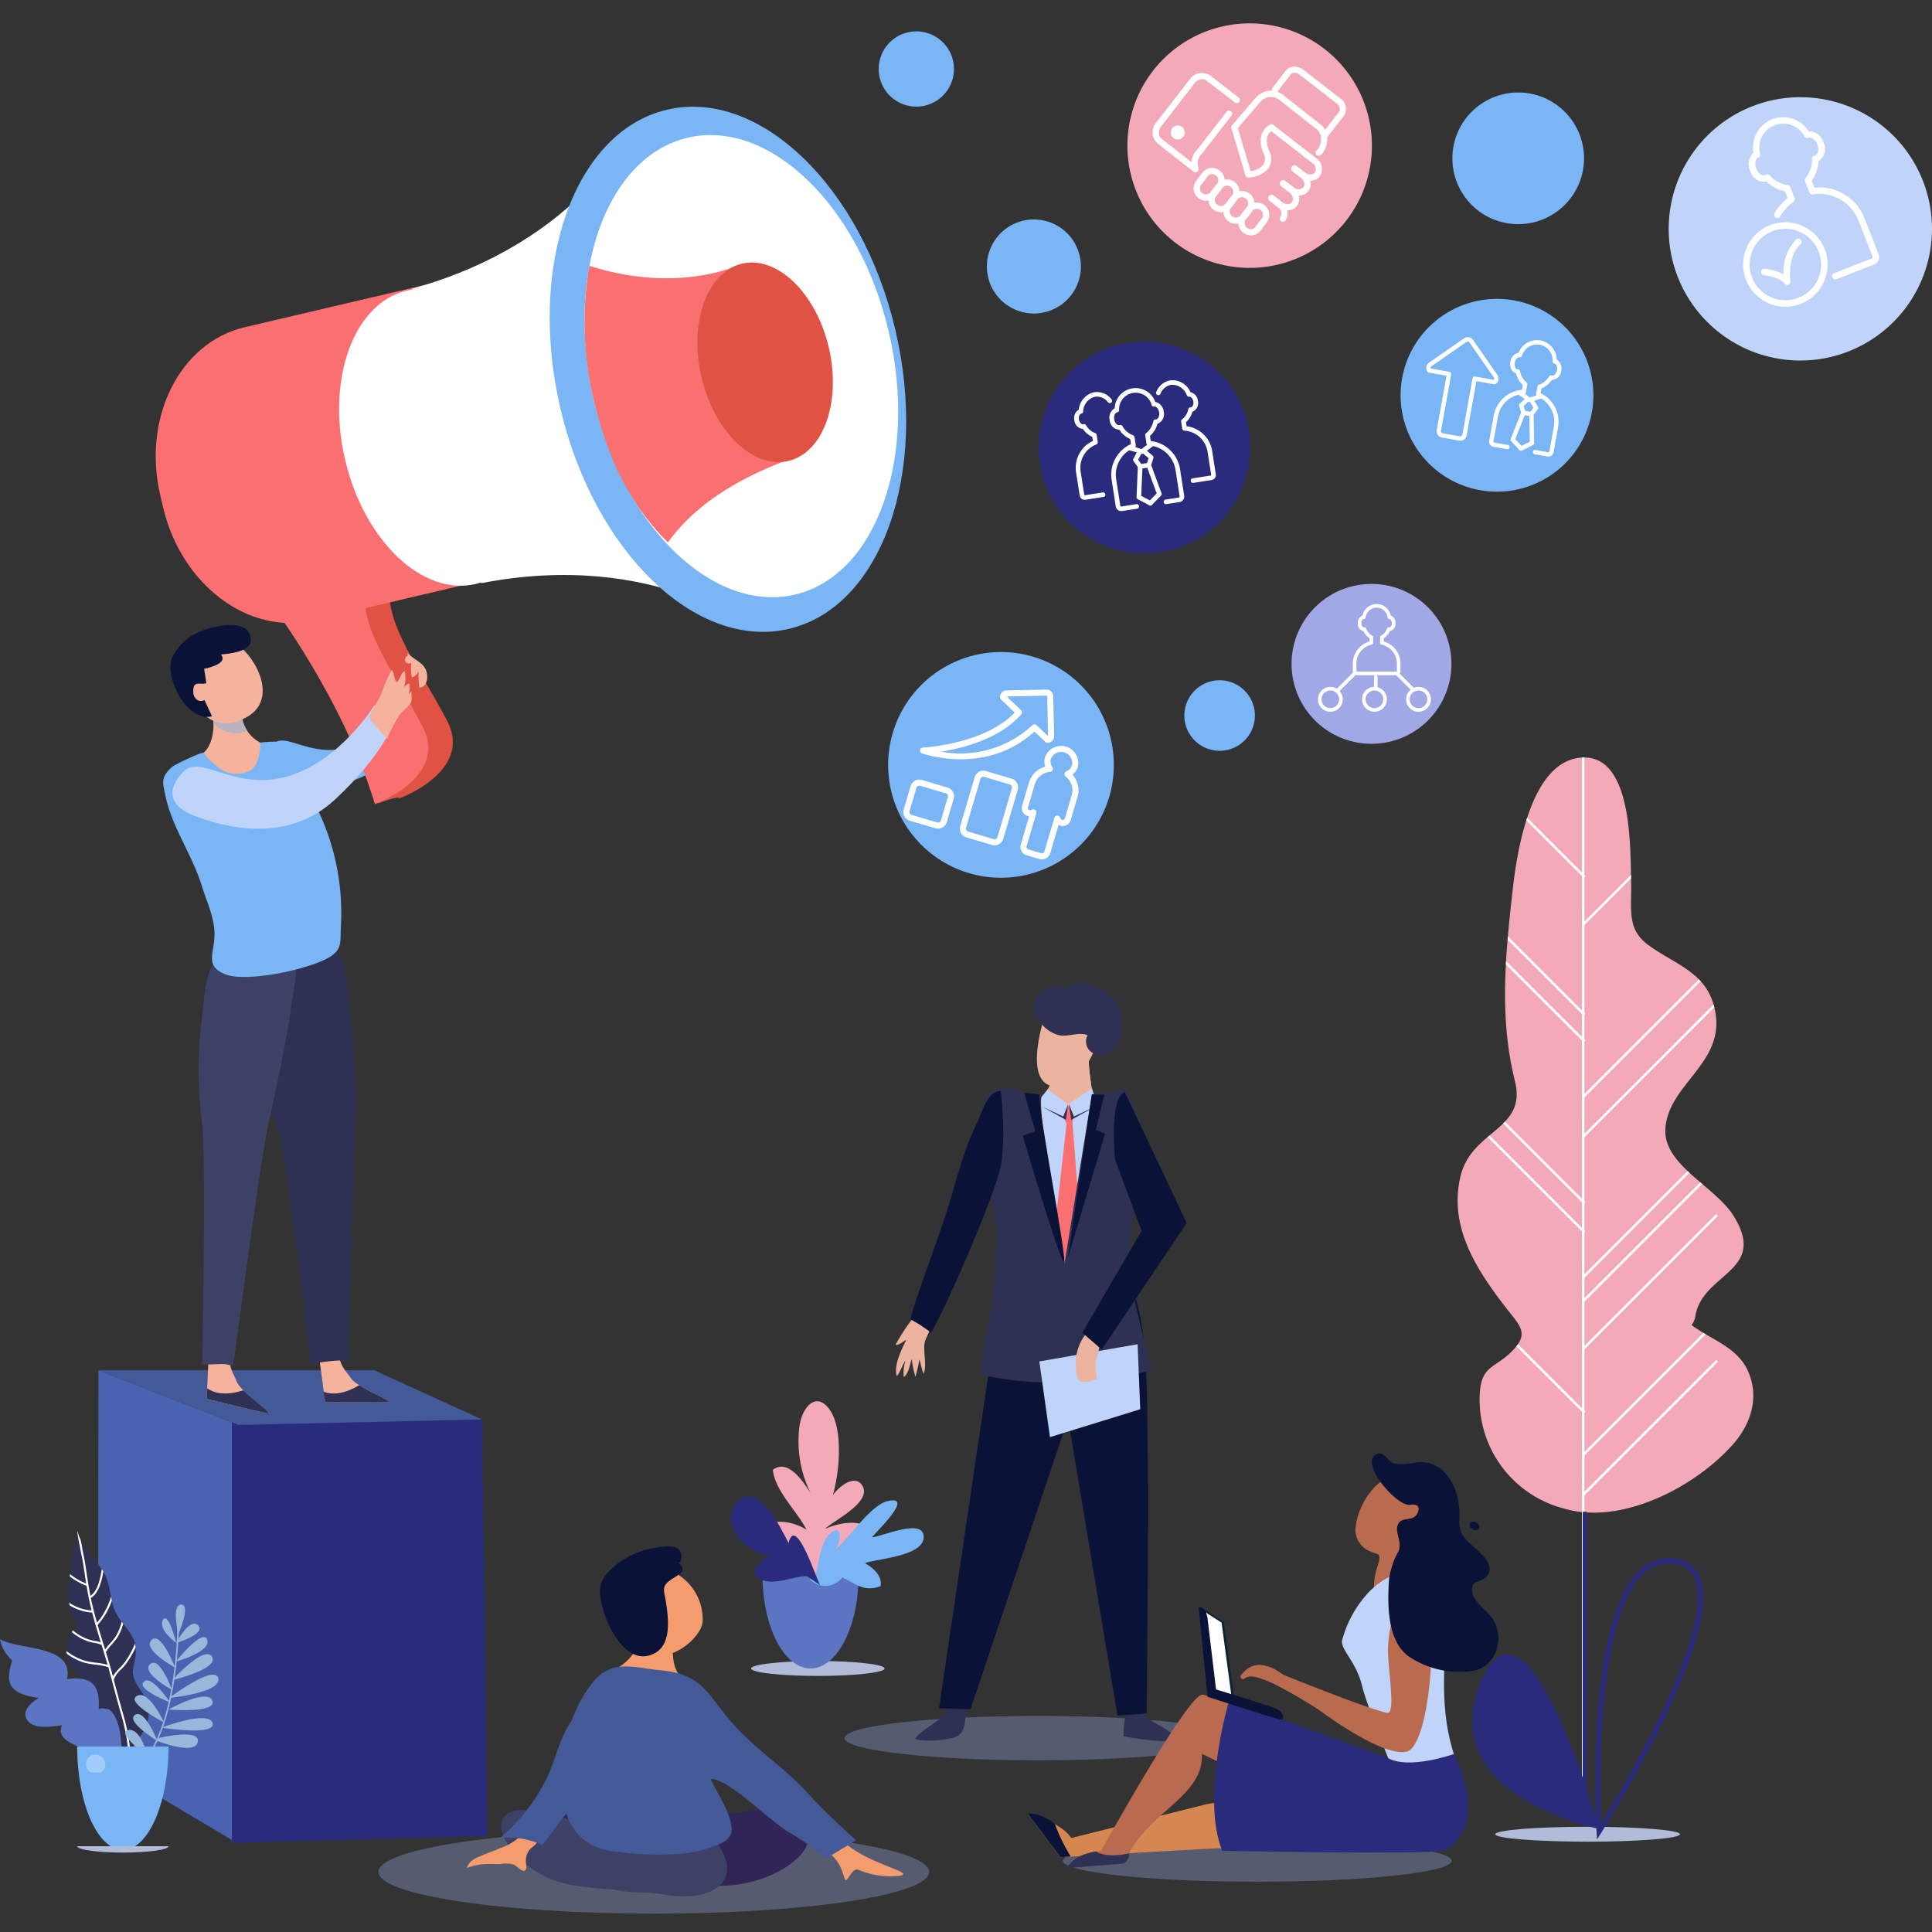 <svg xmlns="http://www.w3.org/2000/svg" xmlns:xlink="http://www.w3.org/1999/xlink" width="248" height="248" viewBox="0 0 248 248">
  <rect x="0" y="0" width="248" height="248" fill="#333333" stroke="none"/>
  <defs>
    <clipPath id="clip-path">
      <rect id="Rectangle_2246" data-name="Rectangle 2246" width="49.665" height="5.701" fill="none"/>
    </clipPath>
    <clipPath id="clip-path-2">
      <rect id="Rectangle_2247" data-name="Rectangle 2247" width="5.255" height="6.894" fill="none"/>
    </clipPath>
    <clipPath id="clip-path-3">
      <rect id="Rectangle_2248" data-name="Rectangle 2248" width="4.391" height="2.235" fill="none"/>
    </clipPath>
    <clipPath id="clip-path-4">
      <rect id="Rectangle_2249" data-name="Rectangle 2249" width="49.902" height="5.37" fill="none"/>
    </clipPath>
    <clipPath id="clip-path-5">
      <rect id="Rectangle_2251" data-name="Rectangle 2251" width="70.686" height="10.709" fill="none"/>
    </clipPath>
    <clipPath id="clip-path-6">
      <rect id="Rectangle_2252" data-name="Rectangle 2252" width="2.47" height="2.293" fill="none"/>
    </clipPath>
  </defs>
  <g id="career-s5-i4" transform="translate(-1388 -4920)">
    <rect id="Rectangle_2305" data-name="Rectangle 2305" width="248" height="248" transform="translate(1388 4920)" fill="none"/>
    <path id="Path_30472" data-name="Path 30472" d="M230.929,219.241a14.446,14.446,0,0,1-10.655-14.665c.22-3.686,1.864-3.225,4.1-5.454,2.371-2.361,1.073-3.253-.935-5.874-3.682-4.8-7.141-10.188-5.643-16.579,1.417-6.046,8.578-5.944,6.994-12.262-2.033-8.128-1.227-16.2-.288-24.549.55-4.883,2.33-16.8,9.047-16.983,6.336-.172,6.03,11.644,6.158,15.647.121,3.73-.672,6.311,2.192,8.414,3.664,2.691,7.907,3.583,8.67,8.96.9,6.341-6.118,9.01-6.466,14.639-.289,4.666,6.4,7.372,8.776,11.215,4.462,7.217-4.226,7.267-4.956,13.029a2.626,2.626,0,0,1-.458.946c2.435,1.839,5.793,2.816,7.181,5.78,1.615,3.445.434,6.977-1.947,9.631-4.786,5.331-13.775,10.029-20.965,8.318q-.406-.1-.806-.214" transform="translate(1357.672 4894.361)" fill="#f3a9b8"/>
    <path id="Path_30473" data-name="Path 30473" d="M246.48,275.433c0,.528-5.308.956-11.859.956s-11.857-.428-11.857-.956,5.308-.958,11.857-.958,11.859.427,11.859.958" transform="translate(1357.168 4880.017)" fill="#b0bcd8"/>
    <rect id="Rectangle_2244" data-name="Rectangle 2244" width="0.321" height="134.704" transform="translate(1591.062 5017.237)" fill="#fff"/>
    <path id="Path_30474" data-name="Path 30474" d="M235.335,174.983l16.727-16.725c-.033-.121-.065-.24-.1-.359l-16.855,16.858Z" transform="translate(1356 4891.047)" fill="#fff"/>
    <path id="Path_30475" data-name="Path 30475" d="M235.335,169.54,250.3,154.572c-.071-.079-.145-.158-.219-.235l-14.975,14.974Z" transform="translate(1356 4891.384)" fill="#fff"/>
    <path id="Path_30476" data-name="Path 30476" d="M235.335,195.26l13.531-13.531-.234-.221-13.524,13.524Z" transform="translate(1356 4888.813)" fill="#fff"/>
    <path id="Path_30477" data-name="Path 30477" d="M235.108,145.783l.227.228,6.042-6.043c0-.139-.009-.286-.01-.444Z" transform="translate(1356 4892.785)" fill="#fff"/>
    <path id="Path_30478" data-name="Path 30478" d="M235.108,198.247l.227.227L250.5,183.31c-.083-.07-.166-.139-.246-.209Z" transform="translate(1356 4888.662)" fill="#fff"/>
    <path id="Path_30479" data-name="Path 30479" d="M252.3,208.289l-17.192,17.191.227.228,17.19-17.191Z" transform="translate(1356 4886.279)" fill="#fff"/>
    <path id="Path_30480" data-name="Path 30480" d="M235.108,204.8l.227.226,17.19-17.191-.225-.226Z" transform="translate(1356 4888.235)" fill="#fff"/>
    <path id="Path_30481" data-name="Path 30481" d="M234.444,184.838l-10.329-10.33c-.073.078-.147.156-.224.23l10.327,10.327Z" transform="translate(1357.062 4889.476)" fill="#fff"/>
    <path id="Path_30482" data-name="Path 30482" d="M234.235,188.768l-12.306-12.306-.245.21L234.009,189Z" transform="translate(1357.271 4889.291)" fill="#fff"/>
    <path id="Path_30483" data-name="Path 30483" d="M234.622,214.717l-8.656-8.657c-.059.085-.122.173-.194.262l8.624,8.623Z" transform="translate(1356.884 4886.491)" fill="#fff"/>
    <path id="Path_30484" data-name="Path 30484" d="M235.108,220.012l.227.227,15.614-15.616c-.094-.055-.191-.111-.284-.168Z" transform="translate(1356 4886.642)" fill="#fff"/>
    <path id="Path_30485" data-name="Path 30485" d="M227.174,131.763l7.354,7.353.226-.226-7.469-7.469c-.037.115-.076.226-.111.343" transform="translate(1356.751 4893.552)" fill="#fff"/>
    <path id="Path_30486" data-name="Path 30486" d="M234.5,158.183l-9.945-9.945c-.012.139-.024.28-.034.419l9.753,9.753Z" transform="translate(1357.002 4891.962)" fill="#fff"/>
    <path id="Path_30487" data-name="Path 30487" d="M234.481,161.917,224.3,151.74c-.008.143-.016.288-.024.431l9.975,9.974Z" transform="translate(1357.025 4891.63)" fill="#fff"/>
    <rect id="Rectangle_2245" data-name="Rectangle 2245" width="0.527" height="37.879" transform="translate(1591.157 5114.061)" fill="#2a2b7c"/>
    <path id="Path_30488" data-name="Path 30488" d="M235.786,272.436s-9.286-33.264-15.23-18.74,15.23,18.74,15.23,18.74" transform="translate(1357.477 4882.33)" fill="#2a2b7c"/>
    <path id="Path_30489" data-name="Path 30489" d="M237.175,272.508l-.056-1c-.061-1.068-1.4-26.229,5.253-33.271a5.3,5.3,0,0,1,4.638-1.792,3.793,3.793,0,0,1,3.21,2.156c3.571,7.49-11.851,32.019-12.507,33.058Zm9.167-35.458a4.721,4.721,0,0,0-3.5,1.629c-5.721,6.052-5.307,26.85-5.126,31.751,2.772-4.534,14.977-25.149,11.926-31.552a3.15,3.15,0,0,0-2.706-1.794,4.883,4.883,0,0,0-.592-.034" transform="translate(1355.824 4883.619)" fill="#2a2b7c"/>
    <g id="Group_11721" data-name="Group 11721" transform="translate(1496.413 5140.262)" opacity="0.3">
      <g id="Group_11720" data-name="Group 11720" transform="translate(0 0)">
        <g id="Group_11719" data-name="Group 11719" clip-path="url(#clip-path)">
          <path id="Path_30490" data-name="Path 30490" d="M180.182,261.608c0,1.574-11.118,2.85-24.834,2.85s-24.831-1.277-24.831-2.85,11.116-2.85,24.831-2.85,24.834,1.277,24.834,2.85" transform="translate(-130.517 -258.758)" fill="#a8bcff"/>
        </g>
      </g>
    </g>
    <path id="Path_30491" data-name="Path 30491" d="M144.78,257.093c-.123,2-3.294,2.831-4.276,4.384,1.019.417,4.6.23,5.592-.456,1.368-.944.349-3.33,1.936-4.7Z" transform="translate(1364.952 4881.735)" fill="#2e3054"/>
    <path id="Path_30492" data-name="Path 30492" d="M170.417,256.309c.1,1.551-.429,3.07-.341,4.666a33.735,33.735,0,0,0,6.761.662c-.562-1.461-1.811-1.735-3.105-2.607-2.091-1.406-1.091-2.382-1.842-4.393Z" transform="translate(1362.154 4881.895)" fill="#2e3054"/>
    <path id="Path_30493" data-name="Path 30493" d="M163.943,163.364s.248,5.746.917,6.853c.865,1.44,2.689.582,3.1,2.426a5.587,5.587,0,0,1-1.055,3.649c-1.848,2.861-5.163,2.479-8.2,3.009a3.6,3.6,0,0,1-4.192-2.285,6.329,6.329,0,0,1,.978-5.086c.609-.705,1.73-.881,2.423-1.515a5.663,5.663,0,0,0,1.739-4.052c-.131-2.346,3-4.3,4.3-3" transform="translate(1363.643 4890.569)" fill="#ecb49f"/>
    <path id="Path_30494" data-name="Path 30494" d="M140.223,202.035a22.805,22.805,0,0,0-2.485,3.744c.541-.012.925-.422,1.382-.668-.617,1.294-1.632,3.239-1.223,4.674.5-.59.732-1.468,1.13-2.037a5.212,5.212,0,0,0-.228,2.158c.6-.438.789-1.6,1.015-2.322a14.48,14.48,0,0,0,.484,2.282,20.961,20.961,0,0,0,.511-2.24c.182.576.292,1.264.54,1.848.433-1.1-.047-2.7.114-3.884.114-.83,1.13-2.236.972-2.909Z" transform="translate(1365.213 4886.871)" fill="#ecb49f"/>
    <path id="Path_30495" data-name="Path 30495" d="M152.111,196.321l-8.2,55.531,4.031.132,12.531-37.3,6.337,38.1,3.744-.265s.289-25.221.144-33.055.288-18.715-3.025-23.361c0,0-10.965,2.831-15.565.22" transform="translate(1364.629 4887.433)" fill="#0b1238"/>
    <g id="Group_11724" data-name="Group 11724" transform="translate(1522.808 5053.541)" style="mix-blend-mode: multiply;isolation: isolate">
      <g id="Group_11723" data-name="Group 11723" transform="translate(0 0)">
        <g id="Group_11722" data-name="Group 11722" clip-path="url(#clip-path-2)">
          <path id="Path_30496" data-name="Path 30496" d="M159.67,168.65a3.029,3.029,0,0,0,2.234,1.215,3.551,3.551,0,0,0,3.021-1.284c-.339-2.083-.476-5.213-.476-5.213a1.474,1.474,0,0,0-1.057-.394,4.307,4.307,0,0,0-1.958.8,3.242,3.242,0,0,0-1.282,2.592,4.727,4.727,0,0,1-.482,2.285" transform="translate(-159.67 -162.974)" fill="#ecb49f"/>
        </g>
      </g>
    </g>
    <path id="Path_30497" data-name="Path 30497" d="M158.759,159.356s-2.517,7.431.529,8.765,4.964-2.5,6.3-5.306c1.493-3.148,1.605-4.236-1.934-5.839-3.411-1.546-4.9,2.38-4.9,2.38" transform="translate(1363.317 4891.169)" fill="#ecb49f"/>
    <path id="Path_30498" data-name="Path 30498" d="M158.281,171.062l.944-1.154,2.613,1.931,3.066-2.044.33,1.071-3.056,21.763-1.7-.34Z" transform="translate(1363.269 4889.922)" fill="#bfd4f8"/>
    <path id="Path_30499" data-name="Path 30499" d="M162.106,172.052l-.737,1.562.425.938-1.875,16.615,1.7,3.834,2.215-3.749-1.277-16.87.17-.768Z" transform="translate(1363.115 4889.708)" fill="#fa7071"/>
    <path id="Path_30500" data-name="Path 30500" d="M161.7,207.384c7.269-.455,10-1.477,10-1.477s-3.1-12.617-3.041-13.2c.2-1.918.381-3.837.586-5.754a30.775,30.775,0,0,1,1-4.66,16.862,16.862,0,0,0-.754-9.851c-.254-.74-.671-2.291-1.561-2.548-.481-.139-.7.2-1.135.309a12.921,12.921,0,0,1-2.726.334l-3.5,21.624s-3.678-19.506-2.929-21.5c-.151.4-4.342-.943-4.79-1a2.412,2.412,0,0,0-2.394,1.6,9.232,9.232,0,0,0-.755,5.306,55.943,55.943,0,0,0,1.026,5.728,31.217,31.217,0,0,1,1,4.66c.2,1.917-.086,3.389-.052,5.89s-2.011,13.633-2.011,13.633a39.114,39.114,0,0,0,12.043.909" transform="translate(1364.091 4889.937)" fill="#2e3054"/>
    <path id="Path_30501" data-name="Path 30501" d="M158.132,208.273l12.61-2.215.341,8.349-11.589,3.579Z" transform="translate(1363.284 4886.49)" fill="#bfd4f8"/>
    <path id="Path_30502" data-name="Path 30502" d="M164.926,204.175a6.078,6.078,0,0,0-1.619,4.6c.025.519.072,1.6.592,1.879.485.262,1.627-.209,2.121-.273a8.26,8.26,0,0,1-.054-2.78,8.988,8.988,0,0,0,.493-2.66Z" transform="translate(1362.795 4886.669)" fill="#ecb49f"/>
    <path id="Path_30503" data-name="Path 30503" d="M161.912,155.191a1.739,1.739,0,0,1-.673.316c-.183.025-.438-.238-.648-.237a2.977,2.977,0,0,0-1.423.152c-3.2,1.555-1.369,5.358,1.326,6.091,1.254.341,2.55-.471,3.771.026a1.681,1.681,0,0,0,1.324,2.482c3.4.45,3.8-5.124,2.237-6.958-.988-1.158-3.853-2.715-5.335-2.189a2.715,2.715,0,0,0-.579.318" transform="translate(1363.346 4891.344)" fill="#2e3054"/>
    <path id="Path_30504" data-name="Path 30504" d="M168.507,194.782c-.767.224-1.648.357-2.409.511-1.211.248-2.434.443-3.658.6a30.5,30.5,0,0,1-5.22.267,18.631,18.631,0,0,1-4.618-.99c-.068.65.148,1.467.135,2.165a26.829,26.829,0,0,1,3.179.568,32.128,32.128,0,0,0,4.493.342,23.807,23.807,0,0,0,5.9-1.077c.613-.157,2-.2,2.474-.626.332-.307,0-1.84.109-1.879-.126.044-.252.084-.384.121" transform="translate(1363.808 4887.569)" fill="#2e3054"/>
    <path id="Path_30505" data-name="Path 30505" d="M151.47,170.179c-1.742-.145-2.46,2.851-3.069,4.081-1.758,3.551-2.7,7.61-3.892,11.375-1.242,3.919-4.394,12.238-4.633,13.846a16.754,16.754,0,0,1,2.612,1.7c2.063-3.418,8.294-17.836,8.974-21.472s.008-9.534.008-9.534" transform="translate(1365.011 4889.886)" fill="#0b1238"/>
    <path id="Path_30506" data-name="Path 30506" d="M169.67,170.3l7.954,16.814-10.907,16.245-2.5-2.158,7.613-13.065-3.407-9.2s-.8-7.84,1.248-8.635" transform="translate(1362.708 4889.874)" fill="#0b1238"/>
    <path id="Path_30507" data-name="Path 30507" d="M161.86,172.052l-.624,1.562-2.727-1.277,3.067,1.7Z" transform="translate(1363.248 4889.708)" fill="#2e3054"/>
    <path id="Path_30508" data-name="Path 30508" d="M162.335,172.052l.625,1.562,2.726-1.277-3.066,1.7Z" transform="translate(1362.886 4889.708)" fill="#2e3054"/>
    <path id="Path_30509" data-name="Path 30509" d="M157.909,170.645l-1.959-.255,1.449,4.942-1.62.6s4.772,16.189,5.282,16.189-3.493-20.535-3.152-21.472" transform="translate(1363.506 4889.865)" fill="#0b1238"/>
    <path id="Path_30510" data-name="Path 30510" d="M165.252,170.629l1.612.038-1.106,4.517,1.191.511-4.772,15.933Z" transform="translate(1362.901 4889.843)" fill="#0b1238"/>
    <path id="Path_30511" data-name="Path 30511" d="M134.4,251.933c0,.528-3.836.956-8.569.956s-8.569-.428-8.569-.956,3.837-.958,8.569-.958,8.569.427,8.569.958" transform="translate(1367.151 4882.241)" fill="#b0bcd8"/>
    <path id="Path_30512" data-name="Path 30512" d="M42.714,216.772l-.29,53.612L24.671,259.823l.057-50.076Z" transform="translate(1375.911 4886.142)" fill="#4a63b1"/>
    <path id="Path_30513" data-name="Path 30513" d="M75.753,216.722l-32.1.233v54.124l32.807-.886Z" transform="translate(1374.115 4885.481)" fill="#2a2b7c"/>
    <path id="Path_30514" data-name="Path 30514" d="M24.733,209.748H60.117l13.846,6.314-31.243.711Z" transform="translate(1375.905 4886.142)" fill="#445998"/>
    <path id="Path_30515" data-name="Path 30515" d="M41.775,169.958l-1.693,38.567s6.551,1.617,7.74,1.848-3.346-2.657-3.886-4.062-1.35-1.913-.646-5.325,6.217-43.037,6.217-43.037H42.572Z" transform="translate(1374.453 4891.043)" fill="#f5b29c"/>
    <path id="Path_30516" data-name="Path 30516" d="M41.79,140.333c-.016.062-.033.12-.05.18a14.7,14.7,0,0,0,5.312.273,10.788,10.788,0,0,0,5.1-2.055l-.081-.175c-4.012,3.072-9.062,2.081-10.281,1.776" transform="translate(1374.296 4892.877)" fill="#fff"/>
    <path id="Path_30517" data-name="Path 30517" d="M44.791,212.567c-2.434.785-3.887.282-4.641-.232l-.068,1.336s6.551,1.617,7.74,1.848c.93.176-1.6-1.526-3.031-2.952" transform="translate(1374.453 4885.896)" fill="#2e3054"/>
    <path id="Path_30518" data-name="Path 30518" d="M49.508,120.257c-1.381,1.252-1.857,3.011.818,4.042s8.526,2.675,13.034-1.447,5.452-7.089,5.452-7.089L66.991,114.3s-3.114,5.027-7.934,6.44-7.964-1.925-9.549-.482" transform="translate(1373.667 4895.173)" fill="#7ab6f6"/>
    <path id="Path_30519" data-name="Path 30519" d="M52.752,99.962,63.3,126.217s2.61-1.014,2.722-.641c0,0,9.476-3.431,6.14-9.909s-8.522-13.12-7.238-17.96-12.174,2.254-12.174,2.254" transform="translate(1373.254 4896.901)" fill="#df5244"/>
    <path id="Path_30520" data-name="Path 30520" d="M51,170.6l5.133,38.169s6.726.082,7.938.034-3.812-1.829-4.627-3.076-1.71-1.561-1.722-5.054.049-43.223.049-43.223l-8.748-1.115Z" transform="translate(1373.608 4891.195)" fill="#f5b29c"/>
    <path id="Path_30521" data-name="Path 30521" d="M48.33,121.464c.225,1.146-2.035,3.731-2.953,4.258-1.65.946-4.022.541-5.717-.068-.919-.328-2.929-.236-3.3-1.224-.6-1.6,1.989-2.1,2.785-2.607,1.182-.757,1.593-3.017,1.4-4.275a36.474,36.474,0,0,1,3.671-.622,4.474,4.474,0,0,0,2.372,3.471c.414.23,1.643.581,1.737,1.067" transform="translate(1374.813 4894.924)" fill="#f5b29c"/>
    <path id="Path_30522" data-name="Path 30522" d="M61.222,211.873c-2.215,1.322-3.736,1.164-4.578.834l.206,1.32s6.726.082,7.937.034c.942-.039-1.876-1.12-3.566-2.188" transform="translate(1372.886 4885.94)" fill="#2e3054"/>
    <path id="Path_30523" data-name="Path 30523" d="M48.548,147.834c.559,2.222-.656,3.871-1.134,5.995a22.738,22.738,0,0,0-.315,6.255,52.126,52.126,0,0,0,2.762,12.867c1.373,4.159,4.239,30.032,4.239,30.032s3.657-.707,4.907-.358c-.279-4.633.846-28.5.915-33.247.06-4.081-.58-8.308-.878-12.407-.288-3.948-.909-7.623-3.8-10.312Z" transform="translate(1373.796 4892.11)" fill="#2e3054"/>
    <path id="Path_30524" data-name="Path 30524" d="M43.239,147.353c.092,2.3-1.823,2.914-2.726,4.876-.842,1.839-.916,4.765-1.194,6.752a52.318,52.318,0,0,0,.062,13.191c.485,4.376.108,26.783-.014,30.813,1.33.334,2.828-.252,3.976.377.677-4.586,3.523-26.6,4.564-31.225.893-3.972,2.318-10.583,2.865-14.653.529-3.921,1.524-6.466-.749-9.751Z" transform="translate(1374.562 4892.045)" fill="#3d4166"/>
    <path id="Path_30525" data-name="Path 30525" d="M39.777,122.886a2.464,2.464,0,0,1-.579-.819c-.1-.275-3.784,1.5-4.09,1.766-1.558,1.351-1.272,2.035-.9,3.787.866,4.078,3.441,7.537,4.655,11.5.676,2.2,1.762,4.322,1.624,6.686-.125,2.15-1.156,3.631,1.357,4.671,2.742,1.137,10.942-.663,13.408-2.182,1.719-1.062,1.352-2.007,1.472-4.013a30.57,30.57,0,0,0-2.77-14.486c-1.037-2.418-2.038-5.445-3.528-7.61-.717-1.044-.557-1.2-1.848-1.548a14.891,14.891,0,0,0-2.206.114c0,.062.091,3.053-1.544,3.719a3.729,3.729,0,0,1-3.67-.417,15.634,15.634,0,0,1-1.379-1.165" transform="translate(1375.036 4894.573)" fill="#7ab6f6"/>
    <path id="Path_30526" data-name="Path 30526" d="M91.843,70.623c2.341,9.974-2.5,19.641-10.825,21.594L53.092,98.773c-8.316,1.953-16.958-4.549-19.3-14.522l-.351-1.5c-2.342-9.973,2.5-19.64,10.822-21.6L72.186,54.6c8.32-1.953,16.961,4.549,19.3,14.521Z" transform="translate(1375.137 4900.854)" fill="#fa7071"/>
    <g id="Group_11727" data-name="Group 11727" transform="translate(1415.363 5011.85)" style="mix-blend-mode: multiply;isolation: isolate">
      <g id="Group_11726" data-name="Group 11726" transform="translate(0 0)">
        <g id="Group_11725" data-name="Group 11725" clip-path="url(#clip-path-3)">
          <path id="Path_30527" data-name="Path 30527" d="M45.388,118.9a4.133,4.133,0,0,1-.72-1.976,36.732,36.732,0,0,0-3.671.622,3.577,3.577,0,0,1,.033.387,3.965,3.965,0,0,0,4.358.968" transform="translate(-40.997 -116.926)" fill="#b9b3c0"/>
        </g>
      </g>
    </g>
    <path id="Path_30528" data-name="Path 30528" d="M44.823,115.985c3.532-2.045,1.721-6.5-.6-8.724-1.2-1.151-3.076-2.366-4.816-1.946-1.7.414-4.431,1.957-4.187,3.976.127,1.027,1.128,1.812,1.609,2.71a12.519,12.519,0,0,0,2.407,3.663c1.693,1.541,3.689,1.421,5.586.321" transform="translate(1374.914 4896.03)" fill="#f5b29c"/>
    <path id="Path_30529" data-name="Path 30529" d="M39.315,113.735c-.833.373-1.448-.284-1.452-1.107-.013-1.513.932-.8,1.685-1.073h0l-.284-1.845s3.21-.579,2.155-1.831c1.076-.12,3.89-.316,3.829-1.929-.113-2.993-5.2-1.611-6.607-.977a6.781,6.781,0,0,0-3.516,3.389c-.911,2.582,1.94,8.2,5.151,7.452Z" transform="translate(1374.938 4896.138)" fill="#0b1238"/>
    <path id="Path_30530" data-name="Path 30530" d="M69.213,54.193,78.087,92C100.449,87.672,113.1,98.16,113.1,98.16L97.821,33.1s-6.658,15.02-28.608,21.1" transform="translate(1371.697 4902.855)" fill="#fff"/>
    <path id="Path_30531" data-name="Path 30531" d="M49.271,100.778s9.181,12.06,13.268,25.617c0,0,9.479-3.434,6.143-9.909s-8.521-13.121-7.239-17.959-12.173,2.252-12.173,2.252" transform="translate(1373.584 4896.824)" fill="#fa7071"/>
    <path id="Path_30532" data-name="Path 30532" d="M133.082,59.267c4.321,18.4-1.8,35.579-13.675,38.366s-25-9.871-29.318-28.273,1.8-35.582,13.673-38.367,25,9.87,29.32,28.275" transform="translate(1369.853 4903.091)" fill="#7ab6f6"/>
    <path id="Path_30533" data-name="Path 30533" d="M132.69,59.847c3.8,16.2-1.586,31.311-12.033,33.764s-22-8.686-25.8-24.88,1.588-31.313,12.034-33.766,22,8.69,25.8,24.883" transform="translate(1369.386 4902.711)" fill="#fff"/>
    <path id="Path_30534" data-name="Path 30534" d="M84.313,72.585c2.443,10.4-1.1,20.129-7.924,21.73S62.066,88.781,59.623,78.381s1.107-20.129,7.925-21.728,14.325,5.53,16.765,15.933" transform="translate(1372.677 4900.647)" fill="#fff"/>
    <path id="Path_30535" data-name="Path 30535" d="M113.861,52.859s-7.865,4.026-19.59.274a42.344,42.344,0,0,0,.582,17.322c1.857,7.907,4.964,13.683,9.487,18.186,1.489-1.967,5.19-6.888,15.848-10.753-7.393-7.338-10.3-20.673-6.327-25.029" transform="translate(1369.386 4900.985)" fill="#fa7071"/>
    <path id="Path_30536" data-name="Path 30536" d="M126.517,63.59c1.642,6.992-.684,13.52-5.2,14.58s-9.5-3.752-11.143-10.746.687-13.52,5.2-14.58,9.5,3.752,11.141,10.746" transform="translate(1367.87 4901.001)" fill="#df5244"/>
    <path id="Path_30537" data-name="Path 30537" d="M36.771,123.873c-1.923,1.776-2.584,4.263,1.146,5.726s11.9,3.8,18.18-2.035,7.6-10.032,7.6-10.032l-2.544-2.074s-4.338,7.113-11.06,9.109-11.112-2.734-13.321-.694" transform="translate(1374.913 4895.063)" fill="#bfd4f8"/>
    <path id="Path_30538" data-name="Path 30538" d="M68.485,114.624c-.349.647-1.127,1.1-1.552,1.736a22.157,22.157,0,0,0-1.517,2.953c-.521-.645-1.107-1.237-1.654-1.878-.733-.862-.729-.954-.158-1.932.368-.628.768-1.295,1.067-1.95a20.063,20.063,0,0,1,1.328-3.1c.467.424.177,1.257.668,1.606.452-.458.48-1.111,1-1.477a3.915,3.915,0,0,1-.105,2.2c.174-.368.386-.417.667-.6a1.838,1.838,0,0,1-.1,1.432c.1-.141.337-.3.458-.46-.1.14.093,1.115-.1,1.474" transform="translate(1372.266 4895.537)" fill="#f5b29c"/>
    <path id="Path_30539" data-name="Path 30539" d="M68.556,108.39c-.666.418-.355,1.238.45.958a6.824,6.824,0,0,0,.07,1.852,1.431,1.431,0,0,0,.876-.846,11.136,11.136,0,0,0,.085,2.161c1.159-.123,1.2-1.7.725-2.515s-1.588-1.225-2.252-1.938Z" transform="translate(1371.793 4895.763)" fill="#f5b29c"/>
    <path id="Path_30540" data-name="Path 30540" d="M72.9,165.383h0Z" transform="translate(1371.358 4890.339)" fill="#2e3054"/>
    <g id="Group_11730" data-name="Group 11730" transform="translate(1524.438 5156.176)" opacity="0.3">
      <g id="Group_11729" data-name="Group 11729" transform="translate(0 0)">
        <g id="Group_11728" data-name="Group 11728" clip-path="url(#clip-path-4)">
          <path id="Path_30541" data-name="Path 30541" d="M211.373,279.018c0,1.482-11.172,2.685-24.951,2.685s-24.951-1.2-24.951-2.685,11.17-2.684,24.951-2.684,24.951,1.2,24.951,2.684" transform="translate(-161.471 -276.334)" fill="#a8bcff"/>
        </g>
      </g>
    </g>
    <path id="Path_30542" data-name="Path 30542" d="M210.657,237.607c-1.666-1.126.843-5.493,1.272-6.992.58-2.024.627-4.156-1.394-5.382-3.716-2.257-7.045,2.439-7.516,5.757a2.972,2.972,0,0,0,1.306,3.153c1.533.9,2.08.131,1.461,2.192a8.037,8.037,0,0,0-.311,4.172c.336,1.5,1.314,2.987,1.492,4.482Z" transform="translate(1359.041 4884.732)" fill="#ba6b4f"/>
    <path id="Path_30543" data-name="Path 30543" d="M211.1,264.994s5.2,11.331-4.024,11.6-23.363-.343-26-.254-20.369,1.153-20.369,1.153l-4.031-5.341a.134.134,0,0,1,0-.16.136.136,0,0,1,.151-.053c1.093.327,4.155,1.373,5.257,3.086l17.326-4.331Z" transform="translate(1363.423 4880.914)" fill="#d6874f"/>
    <path id="Path_30544" data-name="Path 30544" d="M159.965,273.913a24.023,24.023,0,0,0,1.954,4.041,1.048,1.048,0,0,1,.089.151l-1.3.1-4.094-5.424a.137.137,0,0,1,.124-.219,6.1,6.1,0,0,1,3,1.175s.229.168.23.172" transform="translate(1363.43 4880.198)" fill="#0b1238"/>
    <path id="Path_30545" data-name="Path 30545" d="M205.768,266.563s-24.459-10.807-26.344-10.807-12.942,19.988-12.942,19.988-3.617.429-4.2,1.96l7.367-.671a10.375,10.375,0,0,1,1.778-3.011c3.6-4.3,8.134-6.137,7.969-10.681l18.5,9.055s9.717-2.009,7.874-5.833" transform="translate(1362.891 4881.788)" fill="#ba6b4f"/>
    <path id="Path_30546" data-name="Path 30546" d="M212.755,240.832c-3.488-3.974-6.4-1.647-8.143,0a14.46,14.46,0,0,0-3.579,6.4c-.087,1.217,1.845,2.713,2.58,5.753s4.909,13.114,4.909,13.114,10.858,6.633,7.237-3.283.483-18.005-3-21.98" transform="translate(1359.225 4883.407)" fill="#bfd4f8"/>
    <path id="Path_30547" data-name="Path 30547" d="M181.128,243.405l2.885,1.865,1.268,9.435-2.971-.773Z" transform="translate(1361.108 4882.957)" fill="#0e2437"/>
    <path id="Path_30548" data-name="Path 30548" d="M181.553,243.987l2.185,1.4,1.269,9.438-2.463-.526Z" transform="translate(1361.068 4882.902)" fill="#fff"/>
    <path id="Path_30549" data-name="Path 30549" d="M184.807,256.678s-3.633,12.339-.855,19.2c0,0,26.316.518,28.214-.024s5.571-3.991,1.522-12.4c0,0-5.853,2.092-8.563.466,0,0-16.5-5.995-20.318-7.239" transform="translate(1360.94 4881.701)" fill="#2a2b7c"/>
    <path id="Path_30550" data-name="Path 30550" d="M209.742,241.391c2.581,1.27,1.429,19.618-1.787,20.3s-11.173-5.321-11.173-5.321A63.818,63.818,0,0,0,190.975,253c-1.843-.809-3.163-1.356-3.942-.6,0,0-.713-.141-.225-.651s1.892-2.445,5.337.063c0,0,10.666,4.341,13.344,4.895,1.157.239.01-6.144.09-8.279.174-4.664,2.166-8.025,4.164-7.043" transform="translate(1360.587 4883.164)" fill="#ba6b4f"/>
    <path id="Path_30551" data-name="Path 30551" d="M180.717,243.4l1.141,11.439s9.091,2.99,9.5,2.948.326-.99-.8-1.453-7.607-2.43-7.607-2.43l-1.118-9.317s-.3-1.447-1.115-1.186" transform="translate(1361.147 4882.96)" fill="#0b1238"/>
    <path id="Path_30552" data-name="Path 30552" d="M208.225,222.856a2,2,0,0,1-.207-.071c-.825-.325-1.27-1.826-2.358-1.006-1.746,1.316,2.933,6.7,4.578,6.356,0,0,1.364-.248.976.886-.51,1.489-2.1.438-2.617,1.7-.395.967.6,2.2.1,3.38a10.017,10.017,0,0,0-1.223,3.671c-.2,3.082-.263,7.745,2.474,9.792a11.72,11.72,0,0,0,8.5,1.861c2.9-.7,3.84-4.225,2.368-6.588-.649-1.045-2.546-2.253-2.666-3.545-.163-1.749,1.193-1,1.946-2.068.967-1.367-.645-2.629-1.537-3.482-1.571-1.5-2.158-1.871-2.045-3.928.176-3.211-1.486-7.458-5.437-7.136a8.267,8.267,0,0,1-2.85.179" transform="translate(1358.823 4885.025)" fill="#0b1238"/>
    <path id="Path_30553" data-name="Path 30553" d="M220.342,232.123a.61.61,0,0,1-.837.059c-.322-.2-.469-.541-.329-.771a.612.612,0,0,1,.837-.062c.321.2.47.542.329.774" transform="translate(1357.513 4884.109)" fill="#0b1238"/>
    <path id="Path_30554" data-name="Path 30554" d="M170.039,278.2a1.425,1.425,0,0,1-.7,1.325l-6.961.558a.153.153,0,0,1-.144-.079.176.176,0,0,1,0-.172c.667-1.215,2.538-1.674,3.547-1.871,1.482.978,4.261.239,4.261.239" transform="translate(1362.898 4879.688)" fill="#2e3054"/>
    <path id="Path_30555" data-name="Path 30555" d="M281.159,46.16a16.9,16.9,0,1,1-16.9-16.9,16.9,16.9,0,0,1,16.9,16.9" transform="translate(1354.841 4903.219)" fill="#bfd4f8"/>
    <g id="Group_11736" data-name="Group 11736" transform="translate(1436.587 5154.934)" opacity="0.3">
      <g id="Group_11735" data-name="Group 11735" transform="translate(0 0)">
        <g id="Group_11734" data-name="Group 11734" clip-path="url(#clip-path-5)">
          <path id="Path_30557" data-name="Path 30557" d="M135.124,280.319c0,2.956-15.824,5.353-35.343,5.353s-35.342-2.4-35.342-5.353,15.826-5.356,35.342-5.356,35.343,2.4,35.343,5.356" transform="translate(-64.439 -274.963)" fill="#a8bcff"/>
        </g>
      </g>
    </g>
    <path id="Path_30558" data-name="Path 30558" d="M127.059,277.264c2.973,1.332,2.973,4.2,3.28,4.2s.874-1.6,1.565-1.365a10.691,10.691,0,0,0,5.392.785c2.269-.445-5.009-1.572-7.983-5.112Z" transform="translate(1366.224 4879.895)" fill="#f59c6f"/>
    <path id="Path_30559" data-name="Path 30559" d="M89.587,272.146c10,1.814,15.651,1.712,20.731.64s9.673-1.176,11.063,1.921-5.45,7.693-12.714,7.051c-4.457-.392-8.841-1.583-13.3-1.037-3.83.465-8.6-1.755-10.416-5.33-1.936-3.815,1.557-3.8,4.642-3.246" transform="translate(1370.261 4880.263)" fill="#312555"/>
    <path id="Path_30560" data-name="Path 30560" d="M83.463,272.2c3.924-1.173,22.668,6.722,24.649,7.311-.107,1.109.143,1.66,0,2.784-.232-.021-14.772.823-19.852-1.3s-8.721-7.625-4.8-8.8" transform="translate(1370.505 4880.243)" fill="#3d4166"/>
    <path id="Path_30561" data-name="Path 30561" d="M94.994,276.1a3.313,3.313,0,0,0-.264.253c-1.791,1.96-.6,4.407,1.468,5.584,2.139,1.219,4.839.779,7.2,1.125a14.945,14.945,0,0,0,4.636.217c3.2-.512,5.009-2.671,3.27-5.716-.575-1.007-1.187-2.789-2.167-3.42q-4.607.452-9.214.9c-1.661.163-3.643-.035-4.923,1.057" transform="translate(1369.365 4880.049)" fill="#3d4166"/>
    <path id="Path_30562" data-name="Path 30562" d="M84.228,275.353a6.91,6.91,0,0,1-2.869,1.908c-.8.346-1.68.646-2.466.986-.8.346-1.589.594-1.928,1.6,2.048-.742,2.9-.438,4.357-.512a3.786,3.786,0,0,1,1.651.077c.541.249.723.731,1.4.816.4-.369.185-.663.173-1.082a2.283,2.283,0,0,1,.48-1.643c.371-.459,1.484-.926.742-1.636Z" transform="translate(1370.963 4879.934)" fill="#f59c6f"/>
    <path id="Path_30563" data-name="Path 30563" d="M96.042,252.315c2.126-.251,4.475-2.2,4.748-4.168,1.427-.063,2.923-.064,4.351,0,.093,1.695-.059,3.345,1.153,4.712a18.641,18.641,0,0,1-5.69.469Z" transform="translate(1369.158 4882.513)" fill="#f59c6f"/>
    <path id="Path_30564" data-name="Path 30564" d="M106.23,275.741a15.4,15.4,0,0,0,3.177-.745c1.584-.565,3.032-.961,2.78-2.775-.292-2.11-1.784-4.12-2.668-6.023,2.407-.1,7.727,5.627,10.377,7.021a34.593,34.593,0,0,1,4.461,3.153l3.843-2.307s-3.791-3.368-6.229-6.074c-3.032-3.367-7.052-5.85-9.946-9.3-3.126-3.731-3.74-5.99-9-6.461-3.161-.283-5.9-1.416-8.3,1.187a16.1,16.1,0,0,0-3.295,6.181c-1.745,5.827-2.234,15.069,5.816,15.9a39.088,39.088,0,0,0,8.989.248" transform="translate(1369.695 4882.169)" fill="#445998"/>
    <path id="Path_30565" data-name="Path 30565" d="M102.069,248.026c2.25,2.524,7.206-1.333,7.181-3.651a6.8,6.8,0,0,0-3.542-6.086c-2.492-2.258-3.691-2.256-6.238-1.089,0,0-4.057,3.357,2.6,10.827" transform="translate(1368.95 4883.617)" fill="#f59c6f"/>
    <path id="Path_30566" data-name="Path 30566" d="M104.676,239.193c-.962.78-.577,1.262-.348,2.8.367,2.449.757,6.107-2.407,6.787-3.563.768-6.414-6.128-6.052-8.8.319-2.344,4.072-4.481,6.139-4.9.928-.19,2.973-.618,3.775-.1s.56,2.194-.029,1.72c1.47,1.187.29,1.553-.722,2.239-.137.091-.255.178-.358.262" transform="translate(1369.177 4883.777)" fill="#0b1238"/>
    <path id="Path_30567" data-name="Path 30567" d="M92,258.055c-2.585,2.131-3.032,6.3-4.6,9.151a23.891,23.891,0,0,1-5.745,7.165,10.4,10.4,0,0,1,5.422.879c2-2.281,2.992-4.717,5.852-6.123Z" transform="translate(1370.52 4881.571)" fill="#445998"/>
    <path id="Path_30568" data-name="Path 30568" d="M118.887,238.822c0,6.606,2.757,11.958,6.163,11.958s6.162-5.353,6.162-11.958Z" transform="translate(1366.997 4883.391)" fill="#5c75c3"/>
    <path id="Path_30569" data-name="Path 30569" d="M126.317,237.35c1.862-1.039,5.486-2.1,6.231-4.6,1.209-4.041-3.584-3.141-5.593-2.222,1.134-1.093,5.977-3.375,4.834-5.487-1.17-2.153-4.758,1.288-4.534,3.134,1.432-2.917,2.319-10.016.348-12.878-1.767-2.558-3.55-.366-3.9,1.9a14.979,14.979,0,0,0,1.405,8.734c-.9-1.369-2.841-4.483-4.844-2.987.276,2.726,3.134,5.332,4.322,7.689-1.269-.874-5.3-2.042-5.118.636.162,2.34,4.834,3.038,5.712,4.565Z" transform="translate(1366.943 4885.726)" fill="#f3a9b8"/>
    <path id="Path_30570" data-name="Path 30570" d="M126.326,237.919c.35-1.459.61-4.2,1.746-5.322,1.73-1.7,1.557.865.8,1.929,1.794-1.485,4.51-5.779,6.78-6.255,3.382-.705-1.535,3.928-2.081,4.668,1.421-.142,6.474-2.443,6.628-.153.184,2.575-5.907,2.881-7.537,3.466,1.056.624,2.266,1.612,2,2.965-2.184.784-3.132-.322-4.913-1.13a2.732,2.732,0,0,1-4.185.215Z" transform="translate(1366.365 4884.396)" fill="#7ab6f6"/>
    <path id="Path_30571" data-name="Path 30571" d="M125.838,239.005c-.374-.525-3.141-9.183-4.039-5.381-.954-1.832-3.908-8.167-6.567-5.267-2.532,2.769,1.237,6.607,4.077,6.837-1.258.906-3.081,2.477-.694,3.239,1.646.525,3.876-.543,5.511-.571Z" transform="translate(1367.422 4884.451)" fill="#2a2b7c"/>
    <path id="Path_30572" data-name="Path 30572" d="M28.267,261.079c1.173-2.293,3.037-3.427,2.3-6.411-.3-1.19-1.192-1.936-1.605-2.988-.517-1.31-.085-1.565.087-2.946.371-2.986-1.506-3.6-2.587-5.872-.755-1.584-.531-3.444-1.541-5.117-1.024-1.7-2.933-3.22-3.315-5.247-.282,3.588-2.561,9.1.177,12.121a4,4,0,0,0-1.194,5c.366.815,1.559,1.45,1.77,2.309.292,1.176-.438,1.218-.532,2.248-.3,3.265,9.181,7.919,6.681,11.19Z" transform="translate(1376.335 4883.989)" fill="#2e3054"/>
    <path id="Path_30573" data-name="Path 30573" d="M22.771,239.568a7.832,7.832,0,0,1-2.151-1.2c.014-.1.027-.2.043-.3a7.391,7.391,0,0,0,2.061,1.208c-.071-.447-.139-.894-.2-1.334-.059-.389-.117-.778-.177-1.168-.059-.363-.132-.733-.206-1.087-.063-.3-.128-.616-.177-.919-.034-.189-.077-.411-.125-.643-.094-.475-.2-.99-.241-1.458,0-.057.011-.113.015-.17a4.666,4.666,0,0,0,.4,1.173c.027.139.055.273.08.4.05.234.091.455.125.65.051.3.113.61.176.908.073.359.148.732.206,1.1.062.388.119.779.177,1.17.145.972.3,1.972.493,2.963.872-.548,1.264-2.093,1.459-3.441.07.1.138.21.2.318-.217,1.376-.662,2.87-1.605,3.392.023.106.043.218.067.326.208.957.456,1.907.725,2.847a8.942,8.942,0,0,0,1.8-3.346c.034.173.069.348.109.521A9.271,9.271,0,0,1,24.2,244.6c.234.809.482,1.607.723,2.395.017.052.024.076.032.1.068.22.137.441.206.665a7.74,7.74,0,0,1,.671-.839,7.643,7.643,0,0,0,.66-.819,6.3,6.3,0,0,0,.791-1.918l.195.258a6.326,6.326,0,0,1-.769,1.8,8.4,8.4,0,0,1-.684.847,6.828,6.828,0,0,0-.73.93l-.065-.042c.308,1.006.614,2.032.887,3.062.014.052.026.107.041.161a5.7,5.7,0,0,1,.9-1.112,6.064,6.064,0,0,0,.544-.608,10.858,10.858,0,0,0,1.388-2.48,4.527,4.527,0,0,1,.082.49,12.3,12.3,0,0,1-1.261,2.137,5.952,5.952,0,0,1-.568.643,3.37,3.37,0,0,0-.973,1.365c.433,1.637.9,3.359,1.383,5.04a26.3,26.3,0,0,1,.709,3.847c.014.1.026.2.043.3-.048.081-.091.167-.138.254l.057,1c-.081-.507-.148-1.019-.216-1.518a25.735,25.735,0,0,0-.7-3.809c-.488-1.689-.953-3.42-1.388-5.062-.055-.213-.106-.4-.153-.58-.094-.364-.2-.728-.3-1.092a7.788,7.788,0,0,0-1.635-.32,10.964,10.964,0,0,1-1.3-.22,7.092,7.092,0,0,1-2.4-1.191c-.014-.111-.022-.223-.028-.335a7.276,7.276,0,0,0,2.49,1.275,10.3,10.3,0,0,0,1.268.213,9.776,9.776,0,0,1,1.516.279c-.247-.857-.511-1.709-.769-2.544a2.683,2.683,0,0,0-.9-.269,4.129,4.129,0,0,1-.753-.177,6.067,6.067,0,0,1-2.174-1.219c.051-.072.1-.139.157-.206a5.789,5.789,0,0,0,2.108,1.184,4.328,4.328,0,0,0,.708.166,4.651,4.651,0,0,1,.749.176c-.387-1.253-.776-2.533-1.111-3.831-.092,0-.189,0-.287-.011a6.235,6.235,0,0,1-2.612-.915c-.019-.113-.037-.23-.055-.345a5.815,5.815,0,0,0,2.89,1.014q-.156-.612-.289-1.224c-.14-.647-.258-1.3-.363-1.951" transform="translate(1376.334 4883.989)" fill="#fff"/>
    <path id="Path_30574" data-name="Path 30574" d="M29.366,266.263c-.036-.183-.071-.37-.1-.555a4.838,4.838,0,0,1,.27.521Z" transform="translate(1375.476 4880.847)" fill="#fff"/>
    <path id="Path_30575" data-name="Path 30575" d="M10.774,247.875c2.478,1.452,9.545.689,8.6,5.134,3.262-.447,4.274.837,4.068,3.928.023-.334,1.2-.105,1.366-.005a3.258,3.258,0,0,1,.786,1,7.872,7.872,0,0,1,.7,2.982,25.829,25.829,0,0,0,.736,3.609c-2.092-2.54-9.619-2.487-8.292-5.6-1.166.148-3.312.541-4.245-.407-1.2-1.217.208-2.485,1.275-3.1-4.533-.574-4.061-2.545-3.446-4.776l-.8-.953a5.127,5.127,0,0,1-.755-1.813" transform="translate(1377.226 4882.534)" fill="#5c75c3"/>
    <path id="Path_30576" data-name="Path 30576" d="M29.309,264.986c6.2-3.81,6.182-19.17,6.182-19.324l-.2,0c0,.153.02,15.4-6.085,19.15Z" transform="translate(1375.482 4882.744)" fill="#97b8da"/>
    <path id="Path_30577" data-name="Path 30577" d="M31.378,264.083c.007.068-.776-3.593-2.452-3.322s2.459,3.39,2.459,3.39Z" transform="translate(1375.546 4881.315)" fill="#97b8da"/>
    <path id="Path_30578" data-name="Path 30578" d="M32.75,261.943s-1.6-4.176-2.86-3.339,2.86,3.339,2.86,3.339" transform="translate(1375.44 4881.529)" fill="#97b8da"/>
    <path id="Path_30579" data-name="Path 30579" d="M33.637,259.322s-2.035-4.481-3.591-3.34c-1.176.861,3.591,3.34,3.591,3.34" transform="translate(1375.42 4881.784)" fill="#97b8da"/>
    <path id="Path_30580" data-name="Path 30580" d="M34.82,254.682s-1.554-4.385-2.785-3.28,2.785,3.28,2.785,3.28" transform="translate(1375.237 4882.217)" fill="#97b8da"/>
    <path id="Path_30581" data-name="Path 30581" d="M34.526,256.556s-2.591-3.928-3.482-2.532c-.6.936,3.482,2.532,3.482,2.532" transform="translate(1375.314 4881.98)" fill="#97b8da"/>
    <path id="Path_30582" data-name="Path 30582" d="M35.246,251.508s-1.8-4.763-3.019-3.525,3.019,3.525,3.019,3.525" transform="translate(1375.217 4882.543)" fill="#97b8da"/>
    <path id="Path_30583" data-name="Path 30583" d="M35.574,248.078s-1.052-4.171-1.72-2.931,1.72,2.931,1.72,2.931" transform="translate(1375.054 4882.813)" fill="#97b8da"/>
    <path id="Path_30584" data-name="Path 30584" d="M36.032,246.771s1.653-3.819.359-3.8-.359,3.8-.359,3.8" transform="translate(1374.867 4882.998)" fill="#97b8da"/>
    <path id="Path_30585" data-name="Path 30585" d="M35.766,248.15s3.887-1.152,2.8-2.248-2.8,2.248-2.8,2.248" transform="translate(1374.861 4882.741)" fill="#97b8da"/>
    <path id="Path_30586" data-name="Path 30586" d="M35.707,250.727s4.559-1.235,4.027-2.808-4.027,2.808-4.027,2.808" transform="translate(1374.867 4882.562)" fill="#97b8da"/>
    <path id="Path_30587" data-name="Path 30587" d="M35.2,253.33s6.04-1.413,5.1-3-5.1,3-5.1,3" transform="translate(1374.915 4882.334)" fill="#97b8da"/>
    <path id="Path_30588" data-name="Path 30588" d="M34.75,255.907s6.809-.689,6.313-2.538-6.313,2.538-6.313,2.538" transform="translate(1374.958 4882.057)" fill="#97b8da"/>
    <path id="Path_30589" data-name="Path 30589" d="M33.676,260.292s6.07-2.3,6.549-.587-6.549.587-6.549.587" transform="translate(1375.059 4881.475)" fill="#97b8da"/>
    <path id="Path_30590" data-name="Path 30590" d="M34.653,257.683s5-2.8,5.639-1.144-5.639,1.144-5.639,1.144" transform="translate(1374.967 4881.764)" fill="#97b8da"/>
    <path id="Path_30591" data-name="Path 30591" d="M33.169,261.862s5.434-1.339,5.107.474-5.2-.12-5.2-.12Z" transform="translate(1375.116 4881.256)" fill="#97b8da"/>
    <path id="Path_30592" data-name="Path 30592" d="M21.718,263.095c0,7.331,2.625,13.274,5.861,13.274s5.863-5.943,5.863-13.274Z" transform="translate(1376.19 4881.094)" fill="#7ab6f6"/>
    <path id="Path_30593" data-name="Path 30593" d="M21.718,277.232c0,.451,2.625.817,5.861.817s5.863-.366,5.863-.817Z" transform="translate(1376.19 4879.757)" fill="#b0bcd8"/>
    <g id="Group_11739" data-name="Group 11739" transform="translate(1399.051 5145.234)" opacity="0.3">
      <g id="Group_11738" data-name="Group 11738" transform="translate(0 0)">
        <g id="Group_11737" data-name="Group 11737" clip-path="url(#clip-path-6)">
          <path id="Path_30594" data-name="Path 30594" d="M22.979,265.4a1.239,1.239,0,1,0,1.237-1.146,1.193,1.193,0,0,0-1.237,1.146" transform="translate(-22.979 -264.25)" fill="#fff"/>
        </g>
      </g>
    </g>
    <path id="Path_30595" data-name="Path 30595" d="M233.9,72.42a12.373,12.373,0,1,1-9.984-14.372A12.371,12.371,0,0,1,233.9,72.42" transform="translate(1358.437 4900.514)" fill="#7ab6f6"/>
    <path id="Path_30596" data-name="Path 30596" d="M229.4,78.649l-1.644-.3a.279.279,0,0,1,.1-.549l1.645.3a.116.116,0,0,0,.132-.094l.582-3.235a3.515,3.515,0,0,0-2.12-3.837.282.282,0,0,1-.164-.306l.177-.983a.282.282,0,0,1,.191-.217,2.4,2.4,0,0,0,1.3-1.077.28.28,0,0,1,.337-.116.291.291,0,0,0,.05.015c.26.046.552-.276.627-.69.082-.459-.11-.817-.341-.863a.278.278,0,0,1-.224-.252,2.01,2.01,0,0,0-3.938-.709.28.28,0,0,1-.3.158c-.261-.043-.545.273-.62.69s.086.818.345.865a.406.406,0,0,0,.052,0,.279.279,0,0,1,.275.225,2.406,2.406,0,0,0,.844,1.463.285.285,0,0,1,.1.27l-.178.983a.279.279,0,0,1-.259.229,3.517,3.517,0,0,0-3.327,2.847l-.584,3.245a.115.115,0,0,0,.092.134l1.757.317a.278.278,0,1,1-.1.548l-1.756-.316a.674.674,0,0,1-.541-.781l.583-3.235a4.063,4.063,0,0,1,3.625-3.3l.11-.613a2.954,2.954,0,0,1-.873-1.492,1.239,1.239,0,0,1-.719-1.494,1.3,1.3,0,0,1,1.042-1.149,2.535,2.535,0,0,1,4.9.883,1.3,1.3,0,0,1,.576,1.44,1.239,1.239,0,0,1-1.2,1.15,2.956,2.956,0,0,1-1.338,1.094l-.11.613a4.06,4.06,0,0,1,2.249,4.345l-.585,3.244a.674.674,0,0,1-.78.543" transform="translate(1357.25 4899.958)" fill="#fff"/>
    <path id="Path_30597" data-name="Path 30597" d="M226.224,78.69a.283.283,0,0,1-.118-.051.279.279,0,0,1-.086-.109l-1.007-1.076a.277.277,0,0,1-.055-.292l1.332-3.382-.249-.851a.276.276,0,0,1,.079-.282l.579-.536a.279.279,0,0,1,.378.409l-.453.417.227.778a.285.285,0,0,1-.007.18l-1.3,3.306.809.864,1.059-.527-.068-3.554a.283.283,0,0,1,.056-.171l.476-.639-.381-.643a.278.278,0,1,1,.478-.285l.478.8a.281.281,0,0,1-.017.31l-.531.711.069,3.634a.278.278,0,0,1-.154.254l-1.318.656a.275.275,0,0,1-.119.072.267.267,0,0,1-.141,0l-.013,0" transform="translate(1356.963 4899.171)" fill="#fff"/>
    <path id="Path_30598" data-name="Path 30598" d="M227.633,74.4l-.857-.154a.279.279,0,0,1,.1-.549l.857.155a.278.278,0,1,1-.1.548" transform="translate(1356.81 4899.015)" fill="#fff"/>
    <path id="Path_30599" data-name="Path 30599" d="M227.4,72.329a.281.281,0,0,1-.122-.054,14.364,14.364,0,0,0-1.245-.895.278.278,0,0,1,.123-.541c.062.011.219.039,1.346.906l1.348-.438a.278.278,0,1,1,.171.53l-1.487.483a.274.274,0,0,1-.135.009" transform="translate(1356.879 4899.284)" fill="#fff"/>
    <path id="Path_30600" data-name="Path 30600" d="M217.245,76.57l-2.278-.41a.83.83,0,0,1-.627-.987l1.25-6.942-2.272-.409a.282.282,0,0,1-.179-.115.835.835,0,0,1,.208-1.159l4.491-3.119a.833.833,0,0,1,1.159.208l3.121,4.492a.835.835,0,0,1-.208,1.157.285.285,0,0,1-.21.046l-2.272-.409-1.25,6.941a.828.828,0,0,1-.933.706M213.556,67.3l2.407.434a.277.277,0,0,1,.225.323l-1.3,7.216a.279.279,0,0,0,.178.34l2.277.41a.279.279,0,0,0,.286-.255l1.3-7.216a.278.278,0,0,1,.323-.225l2.406.434a.271.271,0,0,0,.044-.107.274.274,0,0,0-.044-.206l-3.12-4.491a.284.284,0,0,0-.384-.069l-4.491,3.12a.275.275,0,0,0-.113.177.264.264,0,0,0,0,.116" transform="translate(1358.093 4900)" fill="#fff"/>
    <path id="Path_30601" data-name="Path 30601" d="M214.412,108.529a10.261,10.261,0,1,1-10.261-10.261,10.261,10.261,0,0,1,10.261,10.261" transform="translate(1359.9 4896.689)" fill="#a1a8e6"/>
    <path id="Path_30602" data-name="Path 30602" d="M208.176,110.252h-5.088a.516.516,0,0,1-.515-.516v-.988a2.963,2.963,0,0,1,2.152-2.826v-.411a2.171,2.171,0,0,1-.8-.935.93.93,0,0,1-.711-1,.976.976,0,0,1,.6-.973,1.856,1.856,0,0,1,3.638,0,.976.976,0,0,1,.6.973.93.93,0,0,1-.711,1,2.17,2.17,0,0,1-.8.935v.411a2.956,2.956,0,0,1,2.151,2.819c0,.012,0,.994,0,.994a.516.516,0,0,1-.515.516m-4.1-6.141a.229.229,0,0,1,.215.148,1.708,1.708,0,0,0,.772.915.231.231,0,0,1,.124.2v.722a.232.232,0,0,1-.178.225,2.5,2.5,0,0,0-1.974,2.417v.994a.053.053,0,0,0,.053.054h5.088a.053.053,0,0,0,.053-.054v-.988a2.507,2.507,0,0,0-1.975-2.424.232.232,0,0,1-.177-.225v-.722a.231.231,0,0,1,.124-.2,1.7,1.7,0,0,0,.771-.915.23.23,0,0,1,.257-.144c.188,0,.359-.217.359-.536s-.17-.537-.322-.539a.232.232,0,0,1-.22-.173,1.421,1.421,0,0,0-2.828,0,.232.232,0,0,1-.219.173c-.153,0-.323.225-.323.539s.172.541.326.541a.484.484,0,0,1,.074-.008" transform="translate(1359.079 4896.42)" fill="#fff"/>
    <path id="Path_30603" data-name="Path 30603" d="M199.221,116.055a1.595,1.595,0,1,1,1.6-1.6,1.6,1.6,0,0,1-1.6,1.6m0-2.728a1.133,1.133,0,1,0,1.133,1.133,1.134,1.134,0,0,0-1.133-1.133" transform="translate(1359.547 4895.308)" fill="#fff"/>
    <path id="Path_30604" data-name="Path 30604" d="M205.47,116.055a1.595,1.595,0,1,1,1.6-1.6,1.6,1.6,0,0,1-1.6,1.6m0-2.728a1.133,1.133,0,1,0,1.134,1.133,1.133,1.133,0,0,0-1.134-1.133" transform="translate(1358.956 4895.308)" fill="#fff"/>
    <path id="Path_30605" data-name="Path 30605" d="M211.719,116.055a1.595,1.595,0,1,1,1.6-1.6,1.6,1.6,0,0,1-1.6,1.6m0-2.728a1.133,1.133,0,1,0,1.134,1.133,1.134,1.134,0,0,0-1.134-1.133" transform="translate(1358.364 4895.308)" fill="#fff"/>
    <path id="Path_30606" data-name="Path 30606" d="M200.48,113.278a.23.23,0,0,1-.164-.394l2.072-2.072a.23.23,0,1,1,.325.327l-2.07,2.072a.231.231,0,0,1-.164.067" transform="translate(1359.299 4895.509)" fill="#fff"/>
    <path id="Path_30607" data-name="Path 30607" d="M210.92,113.278a.229.229,0,0,1-.164-.067l-2.072-2.072a.231.231,0,1,1,.327-.327l2.072,2.072a.23.23,0,0,1-.163.394" transform="translate(1358.507 4895.509)" fill="#fff"/>
    <path id="Path_30608" data-name="Path 30608" d="M205.808,113.168a.231.231,0,0,1-.232-.231v-1.515a.231.231,0,1,1,.463,0v1.515a.231.231,0,0,1-.231.231" transform="translate(1358.795 4895.467)" fill="#fff"/>
    <path id="Path_30609" data-name="Path 30609" d="M201.878,32.516a15.693,15.693,0,1,1-17.541-13.6,15.694,15.694,0,0,1,17.541,13.6" transform="translate(1362.103 4904.209)" fill="#f3a9b8"/>
    <path id="Path_30610" data-name="Path 30610" d="M195.892,37.653a.4.4,0,0,1-.294-.081l-4.785-3.709a.4.4,0,1,1,.49-.631l4.783,3.708a.4.4,0,0,1-.194.713" transform="translate(1360.206 4902.851)" fill="#fff"/>
    <path id="Path_30611" data-name="Path 30611" d="M180.238,38.871a.4.4,0,0,1-.435-.293,2.33,2.33,0,0,1,.544-2.293l3.848-4.964a.4.4,0,1,1,.632.49l-3.849,4.965a1.554,1.554,0,0,0-.4,1.6.4.4,0,0,1-.282.488.331.331,0,0,1-.055.011" transform="translate(1361.243 4903.038)" fill="#fff"/>
    <path id="Path_30612" data-name="Path 30612" d="M192.526,46.575a.405.405,0,0,1-.3-.08.4.4,0,0,1-.071-.562.9.9,0,0,0-.311-1.21l-1.1-.849a.4.4,0,0,1,.491-.632l1.1.849a1.688,1.688,0,0,1,.454,2.332.4.4,0,0,1-.265.151" transform="translate(1360.212 4901.903)" fill="#fff"/>
    <path id="Path_30613" data-name="Path 30613" d="M193.288,44.874c-.049.006-.1.01-.148.012a1.909,1.909,0,0,1-1.243-.415l-1.1-.849a.4.4,0,1,1,.488-.632l1.1.85a1.122,1.122,0,0,0,.723.246.679.679,0,0,0,.527-.248.671.671,0,0,0,.108-.569,1.132,1.132,0,0,0-.42-.64l-1.1-.848a.4.4,0,0,1,.49-.631l1.1.849a1.911,1.911,0,0,1,.713,1.1,1.469,1.469,0,0,1-.258,1.23,1.444,1.444,0,0,1-.979.544" transform="translate(1360.207 4902.102)" fill="#fff"/>
    <path id="Path_30614" data-name="Path 30614" d="M194.909,42.777a1.905,1.905,0,0,1-1.392-.4l-1.1-.849a.4.4,0,1,1,.491-.634l1.1.851a.9.9,0,0,0,1.249,0,.679.679,0,0,0,.109-.57,1.119,1.119,0,0,0-.42-.639l-1.1-.85a.4.4,0,1,1,.489-.632l1.1.85a1.912,1.912,0,0,1,.712,1.1,1.429,1.429,0,0,1-1.239,1.771" transform="translate(1360.054 4902.3)" fill="#fff"/>
    <path id="Path_30615" data-name="Path 30615" d="M196.534,40.686c-.048.006-.1.01-.147.013a1.913,1.913,0,0,1-1.245-.416l-1.1-.849a.4.4,0,1,1,.49-.632l1.1.849a1.123,1.123,0,0,0,.723.247.682.682,0,0,0,.526-.247.9.9,0,0,0-.312-1.209l-1.1-.85a.4.4,0,0,1-.071-.561.4.4,0,0,1,.56-.071l1.1.85a1.688,1.688,0,0,1,.453,2.331,1.447,1.447,0,0,1-.979.544" transform="translate(1359.9 4902.498)" fill="#fff"/>
    <path id="Path_30616" data-name="Path 30616" d="M179.745,38.577a.4.4,0,0,1-.3-.082l-4.616-3.613a1.92,1.92,0,0,1-.167-2.7l4.278-5.518a1.92,1.92,0,0,1,2.655-.51l3.651,2.83a.4.4,0,0,1-.49.632l-3.651-2.83a.89.89,0,0,0-.74-.148,1.374,1.374,0,0,0-.792.516L175.3,32.675a1.369,1.369,0,0,0-.3.9.889.889,0,0,0,.328.679l4.616,3.614a.4.4,0,0,1,.069.562.4.4,0,0,1-.264.15" transform="translate(1361.763 4903.544)" fill="#fff"/>
    <path id="Path_30617" data-name="Path 30617" d="M177.55,33.279a.9.9,0,1,1-.78,1.008.9.9,0,0,1,.78-1.008" transform="translate(1361.521 4902.839)" fill="#fff"/>
    <path id="Path_30618" data-name="Path 30618" d="M181.806,43.548a1.6,1.6,0,0,1-1.182-.328,1.55,1.55,0,0,1-.317-2.167l.684-.883a.4.4,0,1,1,.634.49l-.686.885a.779.779,0,0,0,1.228.951l.686-.883a.4.4,0,0,1,.633.49l-.686.884a1.488,1.488,0,0,1-.993.561" transform="translate(1361.215 4902.201)" fill="#fff"/>
    <path id="Path_30619" data-name="Path 30619" d="M183.921,45.188a1.607,1.607,0,0,1-1.183-.327,1.552,1.552,0,0,1-.316-2.167l.685-.885a.4.4,0,1,1,.633.49l-.685.885a.779.779,0,0,0,1.227.952l.686-.885a.4.4,0,0,1,.633.491l-.685.883a1.484,1.484,0,0,1-.994.562" transform="translate(1361.014 4902.046)" fill="#fff"/>
    <path id="Path_30620" data-name="Path 30620" d="M186.037,46.827a1.6,1.6,0,0,1-1.183-.327,1.551,1.551,0,0,1-.315-2.167l.685-.884a.4.4,0,1,1,.632.489l-.685.885a.779.779,0,0,0,1.228.952l.685-.885a.4.4,0,0,1,.632.49l-.684.885a1.487,1.487,0,0,1-1,.561" transform="translate(1360.814 4901.891)" fill="#fff"/>
    <path id="Path_30621" data-name="Path 30621" d="M188.155,48.468a1.633,1.633,0,0,1-1.185-.328,1.608,1.608,0,0,1-.607-1.025,1.474,1.474,0,0,1,.292-1.142l.684-.885a.4.4,0,0,1,.633.49l-.686.885a.7.7,0,0,0-.133.531.825.825,0,0,0,.881.683.69.69,0,0,0,.482-.261l.685-.885a.4.4,0,1,1,.631.491l-.684.883a1.477,1.477,0,0,1-.992.563" transform="translate(1360.614 4901.735)" fill="#fff"/>
    <path id="Path_30622" data-name="Path 30622" d="M189.114,47.741a.4.4,0,0,1-.366-.641l.686-.885a.78.78,0,0,0-1.23-.952l-.684.885a.4.4,0,1,1-.632-.491l.684-.885a1.579,1.579,0,0,1,2.494,1.933l-.685.884a.4.4,0,0,1-.267.151" transform="translate(1360.571 4901.805)" fill="#fff"/>
    <path id="Path_30623" data-name="Path 30623" d="M187,46.1a.4.4,0,0,1-.367-.643l.684-.884a.687.687,0,0,0,.133-.531.8.8,0,0,0-.308-.513.751.751,0,0,0-1.054.093l-.685.884a.4.4,0,0,1-.632-.491l.686-.885a1.549,1.549,0,0,1,2.177-.234,1.6,1.6,0,0,1,.607,1.025,1.484,1.484,0,0,1-.291,1.142l-.686.883A.391.391,0,0,1,187,46.1" transform="translate(1360.771 4901.96)" fill="#fff"/>
    <path id="Path_30624" data-name="Path 30624" d="M184.883,44.462a.4.4,0,0,1-.366-.642l.684-.885a.779.779,0,0,0-1.229-.952l-.686.885a.4.4,0,0,1-.631-.49l.686-.885a1.578,1.578,0,0,1,2.493,1.933l-.685.884a.4.4,0,0,1-.266.152" transform="translate(1360.971 4902.115)" fill="#fff"/>
    <path id="Path_30625" data-name="Path 30625" d="M182.768,42.822a.4.4,0,0,1-.3-.08.4.4,0,0,1-.071-.561l.684-.885a.685.685,0,0,0,.132-.53.788.788,0,0,0-.307-.512.75.75,0,0,0-1.054.091l-.686.885a.4.4,0,1,1-.631-.49l.685-.885a1.55,1.55,0,0,1,2.176-.234,1.607,1.607,0,0,1,.609,1.025,1.483,1.483,0,0,1-.292,1.142l-.685.885a.394.394,0,0,1-.265.151" transform="translate(1361.171 4902.27)" fill="#fff"/>
    <path id="Path_30626" data-name="Path 30626" d="M198.04,34.013a.4.4,0,0,1-.366-.642l2.08-2.683c.2-.259.018-.768-.392-1.086L194.7,25.994a1.245,1.245,0,0,0-.713-.275.528.528,0,0,0-.434.167l-1.738,2.243a.4.4,0,0,1-.633-.491l1.737-2.242a1.313,1.313,0,0,1,1.085-.477,2.038,2.038,0,0,1,1.186.444l4.657,3.61a1.608,1.608,0,0,1,.533,2.208l-2.08,2.683a.394.394,0,0,1-.265.151" transform="translate(1360.164 4903.63)" fill="#fff"/>
    <path id="Path_30627" data-name="Path 30627" d="M187.794,39.466c-.132.017-.218.023-.233.023a.4.4,0,0,1-.4-.285l-1.8-6.046a.4.4,0,0,1,.081-.375l2.971-3.459a2.562,2.562,0,0,1,3.583-.446l4.863,3.836a2.321,2.321,0,0,1,.809,1.814,3.037,3.037,0,0,1-.687,1.928.617.617,0,0,1-.066.062l-.116.088a.4.4,0,1,1-.485-.636l.079-.061a2.216,2.216,0,0,0,.475-1.377,1.529,1.529,0,0,0-.512-1.2L191.489,29.5a1.765,1.765,0,0,0-2.469.34l-2.835,3.3,1.642,5.517A2.527,2.527,0,0,0,189.5,37.8a1.55,1.55,0,0,0-.032-1.443c-1.01-2.445.4-3.436.854-3.682a.4.4,0,0,1,.379.705c-.488.263-1.2.959-.493,2.671a2.286,2.286,0,0,1-.034,2.177,3.39,3.39,0,0,1-2.387,1.237" transform="translate(1360.709 4903.306)" fill="#fff"/>
    <path id="Path_30628" data-name="Path 30628" d="M165.071,126.518a14.486,14.486,0,1,1-9.786-18,14.487,14.487,0,0,1,9.786,18" transform="translate(1365.312 4895.776)" fill="#7ab6f6"/>
    <path id="Path_30629" data-name="Path 30629" d="M141.7,121.518c-.091-.026-.158-.048-.2-.062a.393.393,0,0,1-.289-.426.389.389,0,0,1,.368-.34c.081,0,7.88-.415,11.785-4.493l-1.765-1.691a.392.392,0,0,1-.12-.273.864.864,0,0,1,.844-.881l5.113-.108a.813.813,0,0,1,.263.035.857.857,0,0,1,.617.809l.11,5.11a.863.863,0,0,1-.845.881.39.39,0,0,1-.277-.108l-1.4-1.343c-5.432,4.964-12.221,3.475-14.2,2.89m10.632-7.388,1.843,1.766a.389.389,0,0,1,.023.539c-2.759,3.141-7.478,4.331-10.292,4.778a13.524,13.524,0,0,0,11.727-3.4.388.388,0,0,1,.539,0l1.471,1.409s-.108-5.116-.108-5.116a.084.084,0,0,0-.087-.082l-5.11.109h-.006" transform="translate(1364.885 4895.272)" fill="#fff"/>
    <path id="Path_30630" data-name="Path 30630" d="M157.821,135.729l-1.5-.444a1.126,1.126,0,0,1-.845-1.337l1.089-3.681a1.136,1.136,0,0,1-.167-.036,1.046,1.046,0,0,1-.751-1.272l.926-3.137a.57.57,0,0,1,.031-.077,2.978,2.978,0,0,1,2.034-1.85,1.962,1.962,0,0,1-.036-1.219,2.206,2.206,0,0,1,4.222,1.248,1.975,1.975,0,0,1-.694,1,2.98,2.98,0,0,1,.7,2.66.53.53,0,0,1-.016.079l-.928,3.137a1.046,1.046,0,0,1-1.321.66,1.272,1.272,0,0,1-.22-.09l-1.091,3.692a1.126,1.126,0,0,1-1.436.664m-.59-6.335a.414.414,0,0,1,.117.058.387.387,0,0,1,.145.426l-1.268,4.291c-.035.12.087.3.319.369l1.5.443c.233.069.433-.017.468-.137l1.3-4.388a.39.39,0,0,1,.756.037.31.31,0,0,0,.226.223.275.275,0,0,0,.352-.134l.922-3.117a2.28,2.28,0,0,0-.818-2.314.389.389,0,0,1,.1-.662,1.236,1.236,0,0,0,.734-.785,1.43,1.43,0,0,0-2.728-.807,1.24,1.24,0,0,0,.189,1.058.389.389,0,0,1-.276.609,2.255,2.255,0,0,0-1.928,1.455c-.016.042-.938,3.16-.938,3.16-.035.119.067.257.225.3a.33.33,0,0,0,.276-.035.388.388,0,0,1,.333-.054" transform="translate(1363.538 4894.517)" fill="#fff"/>
    <path id="Path_30631" data-name="Path 30631" d="M150.982,134.28l-3.286-.971a1.17,1.17,0,0,1-.789-1.452l1.854-6.273a1.17,1.17,0,0,1,1.451-.79l3.286.971a1.17,1.17,0,0,1,.79,1.453l-1.854,6.273a1.168,1.168,0,0,1-1.452.789m-.991-8.739a.389.389,0,0,0-.483.263l-1.855,6.273a.39.39,0,0,0,.264.483l3.286.971a.388.388,0,0,0,.483-.263L153.541,127a.391.391,0,0,0-.263-.485Z" transform="translate(1364.35 4894.184)" fill="#fff"/>
    <path id="Path_30632" data-name="Path 30632" d="M142.973,132.256l-3.287-.971a1.17,1.17,0,0,1-.789-1.451l.884-2.988a1.169,1.169,0,0,1,1.45-.789l3.287.972a1.17,1.17,0,0,1,.79,1.451l-.883,2.987a1.17,1.17,0,0,1-1.452.789m-1.962-5.453a.39.39,0,0,0-.483.263l-.884,2.988a.39.39,0,0,0,.263.483l3.287.971a.389.389,0,0,0,.483-.263l.884-2.988a.391.391,0,0,0-.263-.484Z" transform="translate(1365.108 4894.064)" fill="#fff"/>
    <path id="Path_30633" data-name="Path 30633" d="M185.188,77.507a13.581,13.581,0,1,1-13.581-13.581,13.581,13.581,0,0,1,13.581,13.581" transform="translate(1363.294 4899.938)" fill="#2a2b7c"/>
    <path id="Path_30634" data-name="Path 30634" d="M177.074,85.131l-1.75.273a.3.3,0,0,1-.091-.584l1.749-.273a.121.121,0,0,0,.1-.139l-.538-3.441a3.726,3.726,0,0,0-3.452-3.107.294.294,0,0,1-.27-.248l-.164-1.047a.292.292,0,0,1,.118-.282,2.544,2.544,0,0,0,.927-1.529.294.294,0,0,1,.3-.232.452.452,0,0,0,.056,0c.276-.043.457-.467.388-.908-.076-.489-.393-.78-.64-.746a.292.292,0,0,1-.311-.174,2.13,2.13,0,0,0-4.189.654.294.294,0,0,1-.244.261c-.275.048-.451.463-.382.906s.371.789.646.746a.378.378,0,0,0,.054-.014.294.294,0,0,1,.354.13,2.553,2.553,0,0,0,1.351,1.173.3.3,0,0,1,.2.234l.163,1.047a.293.293,0,0,1-.18.319,3.724,3.724,0,0,0-2.343,4l.539,3.451a.121.121,0,0,0,.139.1l1.869-.292a.3.3,0,1,1,.091.583l-1.868.292a.713.713,0,0,1-.813-.594l-.536-3.441a4.3,4.3,0,0,1,2.486-4.555l-.1-.653a3.138,3.138,0,0,1-1.391-1.191A1.314,1.314,0,0,1,168.1,74.6a1.379,1.379,0,0,1,.646-1.511,2.685,2.685,0,0,1,5.21-.813,1.379,1.379,0,0,1,1.075,1.242,1.312,1.312,0,0,1-.8,1.565,3.133,3.133,0,0,1-.961,1.559l.1.652a4.3,4.3,0,0,1,3.756,3.571l.539,3.45a.713.713,0,0,1-.592.814" transform="translate(1362.343 4899.316)" fill="#fff"/>
    <path id="Path_30635" data-name="Path 30635" d="M173.665,86.415a.281.281,0,0,1-.134-.01.289.289,0,0,1-.125-.079l-1.381-.728a.3.3,0,0,1-.157-.273l.162-3.847-.544-.765a.3.3,0,0,1-.02-.311l.395-.735a.295.295,0,1,1,.52.278l-.308.575.5.7a.3.3,0,0,1,.054.184l-.158,3.761,1.107.585.877-.9-1.3-3.533a.285.285,0,0,1,0-.192l.255-.8-.606-.512a.295.295,0,1,1,.381-.45l.756.638a.3.3,0,0,1,.091.315l-.285.9,1.328,3.614a.3.3,0,0,1-.067.308l-1.093,1.115a.292.292,0,0,1-.093.112.3.3,0,0,1-.139.053l-.014,0" transform="translate(1362.025 4898.484)" fill="#fff"/>
    <path id="Path_30636" data-name="Path 30636" d="M173.455,81.7l-.912.142a.3.3,0,1,1-.091-.583l.911-.143a.3.3,0,0,1,.091.584" transform="translate(1361.952 4898.313)" fill="#fff"/>
    <path id="Path_30637" data-name="Path 30637" d="M172.5,79.669a.3.3,0,0,1-.14-.013,15.1,15.1,0,0,0-1.556-.463.3.3,0,0,1-.065-.587c.065-.011.234-.037,1.663.44l1.2-.9a.295.295,0,1,1,.355.471l-1.32,1a.3.3,0,0,1-.132.056" transform="translate(1362.115 4898.599)" fill="#fff"/>
    <path id="Path_30638" data-name="Path 30638" d="M181.787,82.2l-2.34.365a.295.295,0,0,1-.091-.582l2.34-.366a.069.069,0,0,0,.057-.08l-.469-3a3.211,3.211,0,0,0-2.977-2.678.3.3,0,0,1-.27-.249l-.142-.912a.3.3,0,0,1,.117-.283,2.187,2.187,0,0,0,.8-1.311.293.293,0,0,1,.3-.232c.239-.033.412-.348.349-.75s-.322-.646-.516-.619a.3.3,0,0,1-.311-.174,2,2,0,0,0-2.043-1.349,1.8,1.8,0,0,0-1.358,1.182.3.3,0,0,1-.548-.222,2.406,2.406,0,0,1,1.813-1.545,2.54,2.54,0,0,1,2.595,1.523,1.245,1.245,0,0,1,.95,1.112,1.187,1.187,0,0,1-.7,1.4,2.755,2.755,0,0,1-.828,1.343l.081.52a3.786,3.786,0,0,1,3.28,3.143c0,.015.469,3.008.469,3.008a.66.66,0,0,1-.548.753" transform="translate(1361.72 4899.423)" fill="#fff"/>
    <path id="Path_30639" data-name="Path 30639" d="M166.87,84.52l-2.34.365a.658.658,0,0,1-.751-.55l-.469-3a3.8,3.8,0,0,1,2.165-4l-.081-.519a2.77,2.77,0,0,1-1.2-1.027,1.191,1.191,0,0,1-1.1-1.121,1.247,1.247,0,0,1,.567-1.349,2.534,2.534,0,0,1,2.007-2.24,2.4,2.4,0,0,1,2.2.917.295.295,0,1,1-.453.378,1.8,1.8,0,0,0-1.653-.712,2,2,0,0,0-1.536,1.908.3.3,0,0,1-.244.261c-.193.034-.365.349-.3.747s.325.649.521.618a.314.314,0,0,1,.393.12,2.188,2.188,0,0,0,1.158,1.007.292.292,0,0,1,.2.234l.143.912a.3.3,0,0,1-.182.32,3.209,3.209,0,0,0-2.019,3.449l.469,3.009a.069.069,0,0,0,.077.059l2.34-.366a.3.3,0,0,1,.091.583" transform="translate(1362.815 4899.264)" fill="#fff"/>
    <path id="Path_30640" data-name="Path 30640" d="M162.763,52.628a6.036,6.036,0,1,1-6.037-6.036,6.036,6.036,0,0,1,6.037,6.036" transform="translate(1363.988 4901.579)" fill="#7ab6f6"/>
    <path id="Path_30641" data-name="Path 30641" d="M233.591,37.043a8.45,8.45,0,1,1-8.451-8.45,8.451,8.451,0,0,1,8.451,8.45" transform="translate(1357.743 4903.281)" fill="#7ab6f6"/>
    <path id="Path_30642" data-name="Path 30642" d="M187.745,116.453a4.527,4.527,0,1,1-4.527-4.527,4.527,4.527,0,0,1,4.527,4.527" transform="translate(1361.338 4895.396)" fill="#7ab6f6"/>
    <path id="Path_30643" data-name="Path 30643" d="M145.016,24.754a4.829,4.829,0,1,1-4.829-4.828,4.828,4.828,0,0,1,4.829,4.828" transform="translate(1365.438 4904.102)" fill="#7ab6f6"/>
    <path id="Path_30644" data-name="Path 30644" d="M274.808,51,270,52.887a.417.417,0,1,1-.3-.776l4.808-1.885a.184.184,0,0,0,.1-.24l-1.832-4.675a5.384,5.384,0,0,0-5.844-3.3.415.415,0,0,1-.446-.262l-.559-1.421A.418.418,0,0,1,266,39.9a3.676,3.676,0,0,0,.83-2.448.417.417,0,0,1,.339-.412.522.522,0,0,0,.081-.022c.385-.151.507-.8.267-1.41s-.763-1-1.146-.856a.418.418,0,0,1-.483-.145,3.079,3.079,0,0,0-5.706,2.237.419.419,0,0,1-.255.435c-.378.156-.5.8-.26,1.406s.768,1,1.153.853a.484.484,0,0,0,.074-.038.419.419,0,0,1,.528.072,3.672,3.672,0,0,0,2.274,1.231.417.417,0,0,1,.342.263l.559,1.422a.417.417,0,0,1-.151.494,5.679,5.679,0,0,0-1.692,1.843.417.417,0,0,1-.725-.413A6.529,6.529,0,0,1,263.7,42.5l-.351-.9a4.517,4.517,0,0,1-2.334-1.245,1.884,1.884,0,0,1-2.127-1.363,1.98,1.98,0,0,1,.438-2.322,3.864,3.864,0,0,1,7.067-2.77,1.984,1.984,0,0,1,1.9,1.407,1.888,1.888,0,0,1-.636,2.445,4.5,4.5,0,0,1-.866,2.5l.35.9a6.194,6.194,0,0,1,6.4,3.846c.007.021,1.839,4.688,1.839,4.688A1.021,1.021,0,0,1,274.808,51" transform="translate(1353.768 4902.947)" fill="#fff"/>
    <path id="Path_30645" data-name="Path 30645" d="M265.32,57.458a5.421,5.421,0,1,1,2.425-1.891,5.4,5.4,0,0,1-2.425,1.891m-3.66-9.308a4.584,4.584,0,1,0,4.345.539,4.573,4.573,0,0,0-4.345-.539" transform="translate(1353.842 4901.54)" fill="#fff"/>
    <path id="Path_30646" data-name="Path 30646" d="M263.96,55.221a.417.417,0,0,1-.49-.146c-.5-.686-2.075-1.012-2.643-1.08a.417.417,0,0,1,.1-.828,7.218,7.218,0,0,1,2.407.732,6.045,6.045,0,0,1,1.633-4.5.418.418,0,0,1,.561.618c-1.747,1.587-1.31,4.726-1.306,4.757a.419.419,0,0,1-.256.448l0,0" transform="translate(1353.602 4901.323)" fill="#fff"/>
  </g>
</svg>

